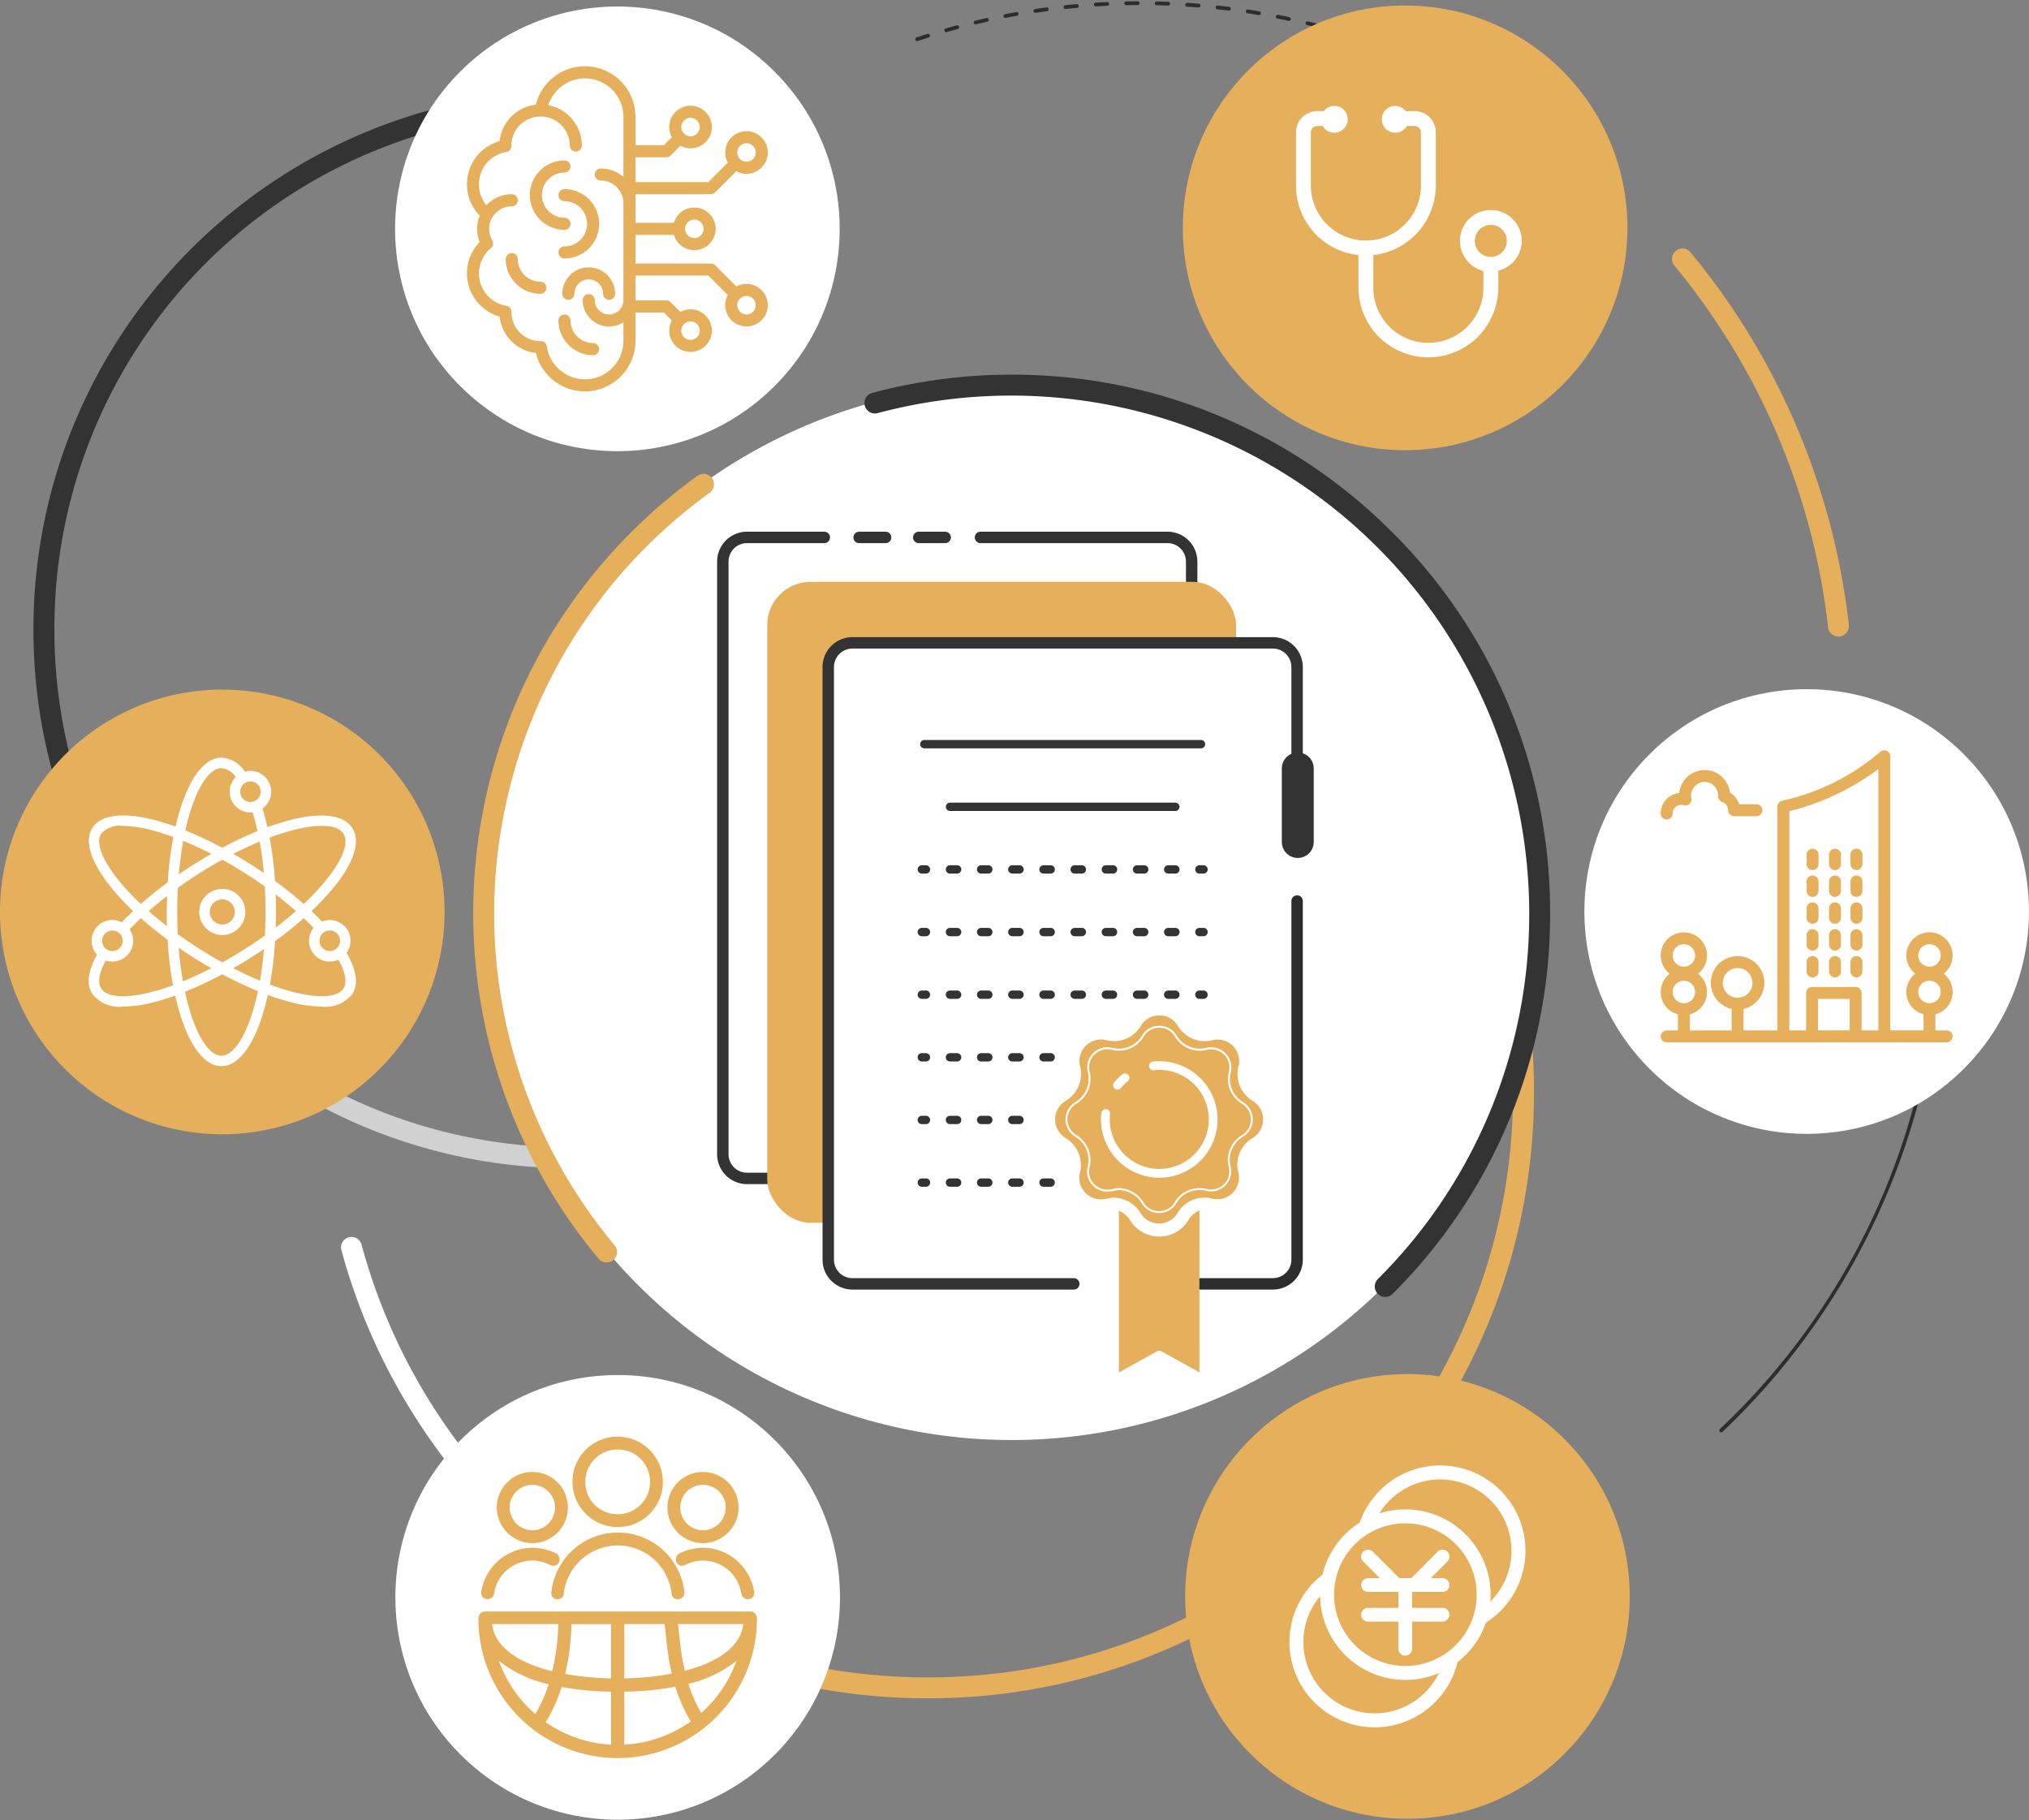 <?xml version="1.0" encoding="utf-8"?>
<svg xmlns="http://www.w3.org/2000/svg" xmlns:xlink="http://www.w3.org/1999/xlink" width="187.31" height="168" viewBox="0 0 187.31 168"><rect x="0" y="0" width="187.31" height="168" fill="#808080" stroke="none"/><defs><clipPath id="sid1"><rect data-name="長方形 2447" width="187.31" height="168" transform="translate(43 4639)" fill="#d46b6b"/></clipPath></defs><g data-name="マスクグループ 58" transform="translate(-43 -4639)" sid1="url(#sid1)"><g data-name="グループ 7987" transform="translate(43 4631.101)"><g data-name="グループ 7862" transform="translate(31.482 122.062)"><path data-name="パス 37975" d="M-1235.562,1089.573a.971.971,0,0,1-.316-.053,56.257,56.257,0,0,1-22.573-14.689,56.133,56.133,0,0,1-13.16-23.6.966.966,0,0,1,.68-1.184.966.966,0,0,1,1.184.68,54.019,54.019,0,0,0,34.5,36.971.966.966,0,0,1,.6,1.229A.966.966,0,0,1-1235.562,1089.573Z" transform="translate(1271.645 -1050.01)" fill="#fff"/></g><g data-name="グループ 7863" transform="translate(62.745 52.614)"><path data-name="パス 37976" d="M-1070.707,766.434a56.358,56.358,0,0,1-12.1-1.311.965.965,0,0,1-.735-1.151.965.965,0,0,1,1.151-.735,54.429,54.429,0,0,0,11.686,1.265,53.707,53.707,0,0,0,43.1-21.413,53.6,53.6,0,0,0,10.98-32.672,54.462,54.462,0,0,0-1.151-11.153,54.292,54.292,0,0,0-52.934-42.932,53.715,53.715,0,0,0-21.5,4.442.966.966,0,0,1-1.27-.5.966.966,0,0,1,.5-1.27,55.638,55.638,0,0,1,22.27-4.6,55.841,55.841,0,0,1,19.2,3.377,55.8,55.8,0,0,1,16.334,9.333,56.182,56.182,0,0,1,19.291,31.757,56.4,56.4,0,0,1,1.192,11.549,55.517,55.517,0,0,1-11.373,33.84,56.538,56.538,0,0,1-19.323,16.14A55.425,55.425,0,0,1-1070.707,766.434Z" transform="translate(1093.558 -654.402)" fill="#e5af5c"/></g><g data-name="グループ 7864" transform="translate(158.72 92.704)"><path data-name="パス 37977" d="M-546.666,930.166a.175.175,0,0,1-.127-.055.175.175,0,0,1,.006-.248,64.142,64.142,0,0,0,20.14-46.916.176.176,0,0,1,.176-.176.176.176,0,0,1,.176.176,64.609,64.609,0,0,1-5.447,26.1,64.851,64.851,0,0,1-14.8,21.068A.175.175,0,0,1-546.666,930.166Z" transform="translate(546.842 -882.772)" fill="#2d2d2d"/></g><g data-name="グループ 7865" transform="translate(154.353 30.836)"><path data-name="パス 37978" d="M-556.355,566.161a.965.965,0,0,1-.958-.857A63.583,63.583,0,0,0-571.5,531.926a.965.965,0,0,1,.13-1.359.966.966,0,0,1,1.359.13,65.508,65.508,0,0,1,14.616,34.389.965.965,0,0,1-.851,1.068A.929.929,0,0,1-556.355,566.161Z" transform="translate(571.721 -530.346)" fill="#e5af5c"/></g><g data-name="グループ 7866" transform="translate(84.494 8.011)"><path data-name="パス 37979" d="M-907.624,415.509a.175.175,0,0,1-.112-.04q-.4-.334-.815-.662a.176.176,0,0,1-.028-.247.176.176,0,0,1,.247-.028q.413.33.82.666a.176.176,0,0,1,.023.247A.175.175,0,0,1-907.624,415.509Zm-2.2-1.741a.176.176,0,0,1-.106-.035q-.419-.317-.843-.627a.175.175,0,0,1-.038-.245.176.176,0,0,1,.245-.038q.427.312.848.63a.175.175,0,0,1,.034.246A.175.175,0,0,1-909.828,413.768Zm-2.277-1.645a.176.176,0,0,1-.1-.031q-.432-.3-.87-.59a.176.176,0,0,1-.049-.243.175.175,0,0,1,.243-.049q.44.293.875.593a.176.176,0,0,1,.045.244A.176.176,0,0,1-912.105,412.123Zm-2.346-1.545a.176.176,0,0,1-.093-.027q-.445-.279-.895-.552a.176.176,0,0,1-.059-.241.176.176,0,0,1,.241-.059q.452.274.9.555a.176.176,0,0,1,.055.242A.176.176,0,0,1-914.451,410.578Zm-2.411-1.443a.175.175,0,0,1-.087-.023q-.457-.26-.918-.513a.175.175,0,0,1-.07-.238.175.175,0,0,1,.238-.07q.463.254.923.515a.176.176,0,0,1,.066.239A.176.176,0,0,1-916.863,409.135Zm-2.472-1.337a.174.174,0,0,1-.08-.019q-.467-.24-.939-.472a.175.175,0,0,1-.08-.235.176.176,0,0,1,.235-.08q.475.234.944.475a.176.176,0,0,1,.076.236A.175.175,0,0,1-919.335,407.8Zm-2.528-1.228a.178.178,0,0,1-.073-.016q-.477-.219-.959-.431a.176.176,0,0,1-.09-.231.175.175,0,0,1,.232-.09q.484.213.964.433a.176.176,0,0,1,.086.233A.176.176,0,0,1-921.862,406.57Zm-2.579-1.117a.172.172,0,0,1-.066-.013q-.487-.2-.977-.389a.175.175,0,0,1-.1-.227.176.176,0,0,1,.227-.1q.493.192.982.391a.175.175,0,0,1,.1.229A.175.175,0,0,1-924.441,405.453Zm-2.626-1a.174.174,0,0,1-.059-.01q-.495-.177-.993-.346a.176.176,0,0,1-.11-.223.176.176,0,0,1,.223-.11q.5.17,1,.348a.176.176,0,0,1,.106.225A.176.176,0,0,1-927.067,404.449Zm-42.424-.44a.176.176,0,0,1-.167-.12.175.175,0,0,1,.111-.222q.5-.167,1-.327a.175.175,0,0,1,.22.114.176.176,0,0,1-.115.22q-.5.158-1,.325A.175.175,0,0,1-969.491,404.009Zm39.757-.448a.176.176,0,0,1-.052-.008q-.5-.155-1.008-.3a.176.176,0,0,1-.119-.218.175.175,0,0,1,.218-.119q.508.148,1.013.3a.176.176,0,0,1,.116.22A.176.176,0,0,1-929.734,403.561Zm-37.075-.383a.176.176,0,0,1-.169-.127.176.176,0,0,1,.12-.217q.507-.145,1.017-.282a.176.176,0,0,1,.215.124.176.176,0,0,1-.124.215q-.508.136-1.012.281A.17.17,0,0,1-966.809,403.178Zm34.371-.388a.179.179,0,0,1-.045-.006q-.508-.133-1.02-.258a.176.176,0,0,1-.129-.212.176.176,0,0,1,.212-.129q.515.126,1.026.259a.176.176,0,0,1,.125.214A.176.176,0,0,1-932.438,402.79Zm-31.656-.326a.175.175,0,0,1-.171-.135.176.176,0,0,1,.13-.212q.513-.123,1.029-.238a.176.176,0,0,1,.209.133.175.175,0,0,1-.133.209q-.513.114-1.023.236A.184.184,0,0,1-964.094,402.464Zm28.92-.327a.169.169,0,0,1-.037,0q-.514-.111-1.031-.213a.176.176,0,0,1-.138-.206.174.174,0,0,1,.206-.138q.52.1,1.036.214A.176.176,0,0,1-935,402,.175.175,0,0,1-935.173,402.137Zm-26.176-.268a.176.176,0,0,1-.172-.142.175.175,0,0,1,.139-.206q.518-.1,1.038-.193a.175.175,0,0,1,.2.142.175.175,0,0,1-.142.2q-.518.092-1.032.192A.171.171,0,0,1-961.35,401.869Zm23.414-.265-.03,0q-.518-.088-1.039-.168a.175.175,0,0,1-.147-.2.175.175,0,0,1,.2-.147q.524.081,1.045.169a.176.176,0,0,1,.144.2A.176.176,0,0,1-937.935,401.6Zm-20.647-.21a.176.176,0,0,1-.173-.15.176.176,0,0,1,.148-.2q.521-.078,1.045-.147a.175.175,0,0,1,.2.151.176.176,0,0,1-.151.2q-.521.069-1.04.147Zm17.864-.2h-.022q-.522-.066-1.046-.123a.176.176,0,0,1-.155-.194.176.176,0,0,1,.194-.155q.527.058,1.052.124a.175.175,0,0,1,.152.2A.176.176,0,0,1-940.718,401.192Zm-15.079-.152a.176.176,0,0,1-.174-.157.175.175,0,0,1,.156-.193q.524-.055,1.051-.1a.175.175,0,0,1,.19.159.176.176,0,0,1-.159.19q-.524.047-1.045.1Zm12.28-.139h-.015q-.524-.043-1.05-.078a.176.176,0,0,1-.164-.187.178.178,0,0,1,.187-.163q.529.035,1.056.078a.176.176,0,0,1,.161.189A.176.176,0,0,1-943.517,400.9Zm-9.482-.095a.176.176,0,0,1-.175-.165.176.176,0,0,1,.164-.186q.526-.033,1.054-.057a.174.174,0,0,1,.183.167.176.176,0,0,1-.167.183q-.525.024-1.048.057Zm6.673-.076h-.007q-.526-.021-1.053-.033a.176.176,0,0,1-.172-.18.177.177,0,0,1,.18-.171q.53.012,1.059.033a.176.176,0,0,1,.169.182A.176.176,0,0,1-946.327,400.73Zm-3.868-.038a.176.176,0,0,1-.176-.172.176.176,0,0,1,.172-.179q.527-.01,1.056-.012a.17.17,0,0,1,.176.175.176.176,0,0,1-.175.176q-.526,0-1.05.012Z" transform="translate(969.667 -400.328)" fill="#2d2d2d"/></g><g data-name="グループ 7867" transform="translate(6.378 47.94)"><path data-name="パス 37980" d="M-1368.232,695.56a49.41,49.41,0,0,1-28.387-8.9,49.635,49.635,0,0,1-17.964-22.814.966.966,0,0,1,.55-1.25.966.966,0,0,1,1.25.55,47.493,47.493,0,0,0,44.55,30.48,47.831,47.831,0,0,0,47.777-47.778,47.607,47.607,0,0,0-3.025-16.769.965.965,0,0,1,.565-1.243.965.965,0,0,1,1.243.565,49.522,49.522,0,0,1,3.148,17.447A49.383,49.383,0,0,1-1333.083,681,49.383,49.383,0,0,1-1368.232,695.56Z" transform="translate(1414.648 -627.777)" fill="#d1d1d1"/></g><g data-name="グループ 7868" transform="translate(52.619 17.095)"><path data-name="パス 37981" d="M-1134.075,455.468a.172.172,0,0,1-.061-.011q-.233-.087-.467-.171a.175.175,0,0,1-.106-.225.175.175,0,0,1,.225-.106q.236.085.47.172a.176.176,0,0,1,.1.226A.176.176,0,0,1-1134.075,455.468Zm-2.131-.737a.173.173,0,0,1-.054-.008q-.5-.159-1-.309a.176.176,0,0,1-.119-.218.176.176,0,0,1,.218-.118q.508.15,1.01.311a.175.175,0,0,1,.114.221A.175.175,0,0,1-1136.206,454.731Zm-2.7-.778a.177.177,0,0,1-.044-.005q-.508-.13-1.019-.25a.175.175,0,0,1-.131-.211.176.176,0,0,1,.211-.131q.516.121,1.027.252a.176.176,0,0,1,.126.214A.175.175,0,0,1-1138.905,453.954Zm-2.739-.619a.175.175,0,0,1-.034,0q-.514-.1-1.032-.191a.176.176,0,0,1-.143-.2.176.176,0,0,1,.2-.143q.522.09,1.04.192a.176.176,0,0,1,.138.206A.176.176,0,0,1-1141.644,453.334Zm-2.771-.46-.024,0q-.519-.071-1.042-.131a.176.176,0,0,1-.155-.194.174.174,0,0,1,.195-.154q.526.06,1.049.131a.176.176,0,0,1,.15.2A.176.176,0,0,1-1144.415,452.874Zm-2.793-.3h-.014q-.522-.041-1.047-.071a.176.176,0,0,1-.165-.185.175.175,0,0,1,.185-.165q.529.03,1.055.071a.176.176,0,0,1,.161.189A.176.176,0,0,1-1147.208,452.575Zm-2.806-.139h0q-.523-.011-1.05-.011a.175.175,0,0,1-.176-.176.176.176,0,0,1,.176-.176q.53,0,1.057.011a.176.176,0,0,1,.172.179A.175.175,0,0,1-1150.014,452.435Z" transform="translate(1151.243 -452.073)" fill="#a7f"/></g><g data-name="グループ 7869" transform="translate(3.086 17.713)"><path data-name="パス 37982" d="M-1430.4,518.854a.966.966,0,0,1-.924-.689,49.749,49.749,0,0,1-2.079-14.272,49.585,49.585,0,0,1,2.854-16.642A49.518,49.518,0,0,1-1422.642,473,49.954,49.954,0,0,1-1395.6,455.62a.965.965,0,0,1,1.168.707.966.966,0,0,1-.707,1.168,47.658,47.658,0,0,0-36.33,46.4,47.824,47.824,0,0,0,2,13.718.966.966,0,0,1-.648,1.2A.967.967,0,0,1-1430.4,518.854Z" transform="translate(1433.404 -455.592)" fill="#333"/></g><g data-name="グループ 7870" transform="translate(0 71.546)"><path data-name="パス 37983" d="M-1409.939,782.77a20.521,20.521,0,0,1-20.521,20.521,20.521,20.521,0,0,1-20.521-20.521,20.436,20.436,0,0,1,4.6-12.947,20.482,20.482,0,0,1,15.922-7.574A20.521,20.521,0,0,1-1409.939,782.77Z" transform="translate(1450.981 -762.249)" fill="#e5af5c"/></g><g data-name="グループ 7873" transform="translate(8.187 77.829)"><g data-name="グループ 7871"><path data-name="パス 37984" d="M-1380.539,816.052a1.887,1.887,0,0,0,.365-1.111,1.92,1.92,0,0,0-1.918-1.918,1.887,1.887,0,0,0-.71.141c-.3-.313-.626-.638-.975-.967a23.285,23.285,0,0,0,2.075-2.209c1.869-2.3,2.47-4.235,1.694-5.451s-2.786-1.486-5.658-.76a22.14,22.14,0,0,0-2.179.685c-.136-.6-.29-1.183-.459-1.726a1.911,1.911,0,0,0,.808-1.559,1.92,1.92,0,0,0-1.918-1.918,1.8,1.8,0,0,0-.5.076,2.806,2.806,0,0,0-2.177-1.3c-1.74,0-3.319,2.377-4.234,6.366-.708-.255-1.39-.466-2.028-.628-2.871-.727-4.881-.457-5.657.76-1.007,1.577.436,4.508,3.766,7.659-.354.335-.7.686-1.043,1.044a1.868,1.868,0,0,0-.869-.217,1.92,1.92,0,0,0-1.918,1.918,1.905,1.905,0,0,0,.5,1.287c-.841,1.5-.991,2.753-.434,3.627a3.181,3.181,0,0,0,2.851,1.162,11.668,11.668,0,0,0,2.807-.4c.63-.159,1.3-.366,1.994-.615.91,4.082,2.5,6.515,4.268,6.515s3.373-2.455,4.281-6.573a22.032,22.032,0,0,0,2.148.673,11.661,11.661,0,0,0,2.807.4,3.181,3.181,0,0,0,2.851-1.162C-1379.427,818.943-1379.611,817.629-1380.539,816.052Zm-7.621-.358c-.086,1.022-.211,2.005-.373,2.928-.79-.327-1.619-.714-2.466-1.15.619-.354,1.176-.69,1.7-1.024C-1388.924,816.209-1388.542,815.956-1388.16,815.694Zm-6.565.754h0c.525.335,1.083.671,1.7,1.024-.893.459-1.774.867-2.623,1.212-.173-.978-.306-2.024-.393-3.112C-1395.6,815.878-1395.158,816.172-1394.725,816.448Zm-1.3-7.637c.093-1.085.229-2.124.406-3.094.838.342,1.71.746,2.6,1.2-.619.354-1.176.69-1.7,1.024C-1395.136,808.205-1395.563,808.49-1396.026,808.811Zm3.931,16.735c-1.275,0-2.592-2.311-3.363-5.9a34.205,34.205,0,0,0,3.447-1.616,34.467,34.467,0,0,0,3.293,1.555C-1389.489,823.211-1390.811,825.546-1392.1,825.546Zm.083-8.61c-.739-.409-1.477-.848-2.193-1.305-.651-.415-1.3-.852-1.917-1.3-.033-.678-.05-1.369-.05-2.056,0-.741.02-1.487.058-2.219.627-.453,1.269-.889,1.909-1.3.719-.458,1.456-.9,2.193-1.305.737.408,1.474.847,2.192,1.305.58.37,1.163.763,1.732,1.169.045.784.068,1.574.068,2.348,0,.728-.019,1.46-.056,2.178-.574.409-1.161.805-1.744,1.177C-1390.537,816.09-1391.275,816.529-1392.012,816.937Zm-.083-17.93a1.828,1.828,0,0,1,1.33.82,1.916,1.916,0,0,0-.567,1.35,1.92,1.92,0,0,0,1.918,1.918,1.562,1.562,0,0,0,.2-.014c.166.542.319,1.125.453,1.736a34.594,34.594,0,0,0-3.253,1.54,34.227,34.227,0,0,0-3.413-1.6C-1394.651,801.26-1393.347,799.007-1392.1,799.007Zm2.8,8.936c-.524-.334-1.082-.67-1.7-1.024.839-.432,1.656-.814,2.433-1.137.168.924.3,1.9.389,2.905C-1388.584,808.408-1388.944,808.169-1389.3,807.943Zm.287-5.909a.172.172,0,0,0-.031.007.192.192,0,0,0-.048.025.937.937,0,0,1-.324.061.95.95,0,0,1-.949-.949.95.95,0,0,1,.949-.949.95.95,0,0,1,.949.949A.945.945,0,0,1-1389.011,802.034Zm-13.757,14.724a1.892,1.892,0,0,0,.607.1,1.92,1.92,0,0,0,1.918-1.918,1.889,1.889,0,0,0-.325-1.056c.344-.363.684-.7,1.037-1.033.758.672,1.588,1.342,2.47,1.993a34.832,34.832,0,0,0,.5,4.2,21.037,21.037,0,0,1-2.035.637c-2.4.607-4.077.482-4.6-.342C-1403.541,818.8-1403.388,817.884-1402.768,816.758Zm5.649-3.167c-.594-.457-1.162-.923-1.692-1.388.543-.477,1.113-.947,1.7-1.4-.018.5-.027,1-.027,1.472C-1397.14,812.7-1397.133,813.144-1397.119,813.591Zm-2.416-2.044c-2.922-2.743-4.393-5.346-3.663-6.49a2.268,2.268,0,0,1,2-.722,10.912,10.912,0,0,1,2.6.38,21.066,21.066,0,0,1,2.065.648,34.423,34.423,0,0,0-.52,4.179C-1397.935,810.195-1398.77,810.869-1399.535,811.548Zm-2.625,4.343a.95.95,0,0,1-.949-.949.95.95,0,0,1,.949-.949.95.95,0,0,1,.949.949A.95.95,0,0,1-1402.161,815.89Zm15.078-5.22c.651.5,1.278,1.009,1.866,1.528-.578.508-1.2,1.018-1.861,1.52.017-.495.025-.968.025-1.441C-1387.051,811.753-1387.062,811.214-1387.082,810.671Zm-.066-1.258a34.6,34.6,0,0,0-.5-3.991,21.446,21.446,0,0,1,2.219-.707c2.4-.607,4.076-.483,4.6.342s-.068,2.4-1.629,4.319a22.415,22.415,0,0,1-2.04,2.166C-1385.314,810.817-1386.206,810.1-1387.148,809.413Zm.01,5.559c.944-.69,1.833-1.4,2.644-2.12.315.3.62.6.908.9a1.907,1.907,0,0,0-.424,1.192,1.92,1.92,0,0,0,1.918,1.918,1.866,1.866,0,0,0,.793-.18c.657,1.162.825,2.1.474,2.655-.526.824-2.2.949-4.6.342a21.315,21.315,0,0,1-2.191-.7A34.877,34.877,0,0,0-1387.138,814.972Zm5.045.918a.95.95,0,0,1-.949-.949.95.95,0,0,1,.949-.949.951.951,0,0,1,.95.949A.95.95,0,0,1-1382.093,815.89Z" transform="translate(1404.345 -798.038)" fill="#fff"/></g><g data-name="グループ 7872" transform="translate(10.206 12.111)"><path data-name="パス 37985" d="M-1344.082,867.025a2.13,2.13,0,0,0-2.128,2.128,2.13,2.13,0,0,0,2.128,2.128,2.13,2.13,0,0,0,2.128-2.128A2.13,2.13,0,0,0-1344.082,867.025Zm0,3.287a1.16,1.16,0,0,1-1.159-1.159,1.16,1.16,0,0,1,1.159-1.159,1.16,1.16,0,0,1,1.159,1.159A1.16,1.16,0,0,1-1344.082,870.312Z" transform="translate(1346.21 -867.025)" fill="#fff"/></g></g><g data-name="グループ 7877" transform="translate(109.409 134.723)"><circle data-name="楕円形 149" cx="20.521" cy="20.521" r="20.521" fill="#e5af5c"/><g data-name="グループ 7876" transform="translate(9.627 8.437)"><g data-name="グループ 7874"><path data-name="パス 37986" d="M-753.417,1172.5a7.866,7.866,0,0,0-10.214-.784,7.891,7.891,0,0,0-2.782,3.753,7.928,7.928,0,0,0-1.35,1.082,7.861,7.861,0,0,0-2.088,3.721,7.9,7.9,0,0,0-2.193,2.65,7.869,7.869,0,0,0,1.451,9.133,7.864,7.864,0,0,0,10.525.543,7.87,7.87,0,0,0,2.689-4.259,8,8,0,0,0,.746-.657,7.873,7.873,0,0,0,1.868-2.974,7.909,7.909,0,0,0,2.623-2.753A7.866,7.866,0,0,0-753.417,1172.5Zm-16.266,18.646a6.583,6.583,0,0,1-.384-8.894,7.87,7.87,0,0,0,7.869,7.735,7.842,7.842,0,0,0,3.1-.636A6.591,6.591,0,0,1-769.684,1191.15Zm7.485-2.445a6.584,6.584,0,0,1-6.584-6.584,6.584,6.584,0,0,1,6.584-6.584,6.584,6.584,0,0,1,6.584,6.584A6.584,6.584,0,0,1-762.2,1188.7Zm7.845-5.952a7.871,7.871,0,0,0-7.845-8.5,7.866,7.866,0,0,0-2.4.372,6.588,6.588,0,0,1,10.268-1.209A6.585,6.585,0,0,1-754.353,1182.752Z" transform="translate(772.9 -1170.198)" fill="#fff"/></g><g data-name="グループ 7875" transform="translate(6.631 7.78)"><path data-name="パス 37987" d="M-727.622,1218.4a.633.633,0,0,0,.633-.633.633.633,0,0,0-.633-.633h-1.095l1.542-1.542a.633.633,0,0,0,0-.9.633.633,0,0,0-.9,0l-2.438,2.438h-1.1l-2.438-2.438a.633.633,0,0,0-.9,0,.633.633,0,0,0,0,.9l1.542,1.542H-734.5a.633.633,0,0,0-.633.633.633.633,0,0,0,.633.633h2.8v1.472h-2.8a.633.633,0,0,0-.633.633.633.633,0,0,0,.633.633h2.8v2.508a.633.633,0,0,0,.633.633.633.633,0,0,0,.633-.633v-2.508h2.8a.633.633,0,0,0,.633-.633.633.633,0,0,0-.633-.633h-2.8V1218.4Z" transform="translate(735.129 -1214.513)" fill="#fff"/></g></g></g><g data-name="グループ 7879" transform="translate(109.196 8.409)"><circle data-name="楕円形 150" cx="20.521" cy="20.521" r="20.521" fill="#e5af5c"/><g data-name="グループ 7878" transform="translate(10.448 9.264)"><path data-name="パス 37988" d="M-748.6,467.822a2.842,2.842,0,0,0-2.849-2.849,2.842,2.842,0,0,0-2.849,2.849,2.874,2.874,0,0,0,2.162,2.78v1.545a5.068,5.068,0,0,1-5.08,5.08,5.068,5.068,0,0,1-5.08-5.08v-3.021a6.47,6.47,0,0,0,5.766-6.419V457.8a1.955,1.955,0,0,0-1.956-1.956h-.824a1.311,1.311,0,0,0-.961-.481,1.231,1.231,0,0,0-1.236,1.236,1.231,1.231,0,0,0,1.236,1.236,1.212,1.212,0,0,0,1.064-.618h.721a.578.578,0,0,1,.583.583v4.908a5.068,5.068,0,0,1-5.08,5.08,5.069,5.069,0,0,1-5.08-5.08V457.8a.578.578,0,0,1,.583-.583h.515a1.212,1.212,0,0,0,1.064.618,1.23,1.23,0,0,0,1.236-1.236,1.231,1.231,0,0,0-1.236-1.236,1.2,1.2,0,0,0-.961.481h-.618a1.955,1.955,0,0,0-1.956,1.956v4.908a6.442,6.442,0,0,0,5.766,6.419v2.986a6.445,6.445,0,0,0,6.453,6.453,6.445,6.445,0,0,0,6.453-6.453v-1.545A2.834,2.834,0,0,0-748.6,467.822Zm-2.849,1.476a1.465,1.465,0,0,1-1.476-1.476,1.465,1.465,0,0,1,1.476-1.476,1.465,1.465,0,0,1,1.476,1.476A1.465,1.465,0,0,1-751.448,469.3Z" transform="translate(769.434 -455.362)" fill="#fff"/></g></g><g data-name="グループ 7880" transform="translate(44.651 43.324)"><circle data-name="楕円形 151" cx="48.743" cy="48.743" r="48.743" fill="#fff"/></g><g data-name="グループ 7881" transform="translate(43.685 51.637)"><path data-name="パス 37989" d="M-1189.819,721.618a.963.963,0,0,1-.741-.346,49.758,49.758,0,0,1-11.572-31.885,49.828,49.828,0,0,1,5.648-23.036,50.143,50.143,0,0,1,15.049-17.333.966.966,0,0,1,1.348.22.966.966,0,0,1-.219,1.348,47.935,47.935,0,0,0-19.894,38.8,47.824,47.824,0,0,0,11.121,30.646.965.965,0,0,1-.121,1.36A.961.961,0,0,1-1189.819,721.618Z" transform="translate(1202.132 -648.836)" fill="#e5af5c"/></g><g data-name="グループ 7882" transform="translate(79.803 42.479)"><path data-name="パス 37990" d="M-948.317,681.793a.962.962,0,0,1-.682-.282.966.966,0,0,1,0-1.365,47.467,47.467,0,0,0,13.977-33.768A47.832,47.832,0,0,0-982.8,598.6a47.926,47.926,0,0,0-12.376,1.618.965.965,0,0,1-1.182-.683.966.966,0,0,1,.683-1.182,49.854,49.854,0,0,1,12.875-1.684,49.383,49.383,0,0,1,35.149,14.559,49.384,49.384,0,0,1,14.559,35.149,49.385,49.385,0,0,1-14.542,35.133A.963.963,0,0,1-948.317,681.793Z" transform="translate(996.391 -596.669)" fill="#333"/></g><g data-name="グループ 7948" transform="translate(66.203 56.977)"><g data-name="グループ 7886"><g data-name="グループ 7883"><path data-name="パス 37991" d="M-1032.282,739.469H-1071.1a2.762,2.762,0,0,1-2.759-2.759v-54.7a2.762,2.762,0,0,1,2.759-2.759h7.135a.527.527,0,0,1,.527.527.527.527,0,0,1-.527.527h-7.135a1.707,1.707,0,0,0-1.705,1.705v54.7a1.707,1.707,0,0,0,1.705,1.705h38.817a1.707,1.707,0,0,0,1.705-1.705v-54.7a1.707,1.707,0,0,0-1.705-1.705h-17.262a.527.527,0,0,1-.527-.527.527.527,0,0,1,.527-.527h17.262a2.762,2.762,0,0,1,2.759,2.759v54.7A2.762,2.762,0,0,1-1032.282,739.469Z" transform="translate(1073.858 -679.256)" fill="#333"/></g><g data-name="グループ 7884" transform="translate(12.581)"><path data-name="パス 37992" d="M-999.223,680.309h-2.441a.527.527,0,0,1-.527-.527.527.527,0,0,1,.527-.527h2.441a.527.527,0,0,1,.527.527A.527.527,0,0,1-999.223,680.309Z" transform="translate(1002.191 -679.256)" fill="#333"/></g><g data-name="グループ 7885" transform="translate(18.087)"><path data-name="パス 37993" d="M-967.857,680.309H-970.3a.527.527,0,0,1-.527-.527.527.527,0,0,1,.527-.527h2.441a.527.527,0,0,1,.527.527A.527.527,0,0,1-967.857,680.309Z" transform="translate(970.825 -679.256)" fill="#333"/></g></g><g data-name="グループ 7887" transform="translate(4.624 4.624)"><rect data-name="長方形 2444" width="43.281" height="59.159" rx="4" fill="#e5af5c"/></g><g data-name="グループ 7888" transform="translate(10.258 10.259)"><rect data-name="長方形 2445" width="43.281" height="59.159" rx="2" fill="#fff"/></g><g data-name="グループ 7889" transform="translate(9.732 9.732)"><path data-name="パス 37994" d="M-995.229,794.906h-20.433a2.761,2.761,0,0,1-2.759-2.758v-54.7a2.762,2.762,0,0,1,2.759-2.759h38.817a2.762,2.762,0,0,1,2.759,2.759v12.08a.527.527,0,0,1-.527.527.527.527,0,0,1-.527-.527v-12.08a1.707,1.707,0,0,0-1.705-1.705h-38.817a1.707,1.707,0,0,0-1.705,1.705v54.7a1.707,1.707,0,0,0,1.705,1.705h20.433a.527.527,0,0,1,.527.527A.526.526,0,0,1-995.229,794.906Z" transform="translate(1018.421 -734.693)" fill="#333"/></g><g data-name="グループ 7890" transform="translate(40.464 33.559)"><path data-name="パス 37995" d="M-832.514,906.81h-10.317a.527.527,0,0,1-.527-.527.527.527,0,0,1,.527-.527h10.317a1.707,1.707,0,0,0,1.705-1.705v-33.1a.527.527,0,0,1,.527-.527.527.527,0,0,1,.527.527v33.1A2.762,2.762,0,0,1-832.514,906.81Z" transform="translate(843.358 -870.425)" fill="#2d2d2d"/></g><g data-name="グループ 7891" transform="translate(52.131 20.375)"><path data-name="長方形 2446" d="M1.473,0h0A1.473,1.473,0,0,1,2.945,1.473V8.259A1.473,1.473,0,0,1,1.473,9.732h0A1.473,1.473,0,0,1,0,8.259V1.473A1.473,1.473,0,0,1,1.473,0Z" fill="#333"/></g><g data-name="グループ 7899" transform="translate(31.204 44.637)"><g data-name="グループ 7892" transform="translate(5.886 17.996)"><path data-name="パス 37996" d="M-855.147,1050.992l-3.472-1.927a.5.5,0,0,0-.475,0l-3.485,1.94v-14.941l.079.04a2.629,2.629,0,0,1,.409.251c.04.04.093.066.132.105a2.226,2.226,0,0,1,.4.462,3.123,3.123,0,0,0,2.706,1.531,3.108,3.108,0,0,0,2.706-1.545,2.16,2.16,0,0,1,.383-.462,1.406,1.406,0,0,1,.145-.119,2.2,2.2,0,0,1,.37-.238c.04-.013.066-.04.106-.053Z" transform="translate(862.579 -1036.038)" fill="#e5af5c"/></g><g data-name="グループ 7893"><path data-name="パス 37997" d="M-891.4,950.459a1.815,1.815,0,0,1-.486.048,1.983,1.983,0,0,1-1.578-.777,1.956,1.956,0,0,1-.352-1.687,2.439,2.439,0,0,0,.085-.7,2.915,2.915,0,0,0-1.408-2.5,2,2,0,0,1-.971-1.711,2,2,0,0,1,.971-1.712,2.9,2.9,0,0,0,1.42-2.5,2.3,2.3,0,0,0-.085-.692,2.23,2.23,0,0,1-.061-.5,1.955,1.955,0,0,1,.765-1.542,1.98,1.98,0,0,1,1.712-.376,2.881,2.881,0,0,0,3.193-1.311,1.946,1.946,0,0,1,1.712-.971,1.96,1.96,0,0,1,1.711.971,2.884,2.884,0,0,0,3.193,1.311,1.808,1.808,0,0,1,.486-.049,1.961,1.961,0,0,1,1.554.765,1.988,1.988,0,0,1,.364,1.7,2.993,2.993,0,0,0-.1.716,2.89,2.89,0,0,0,1.408,2.476,1.974,1.974,0,0,1,.959,1.712,1.974,1.974,0,0,1-.959,1.711,2.89,2.89,0,0,0-1.42,2.477,2.835,2.835,0,0,0,.1.716,1.81,1.81,0,0,1,.049.486,1.96,1.96,0,0,1-.765,1.554,1.989,1.989,0,0,1-1.7.364,2.524,2.524,0,0,0-1.1-.061,2.824,2.824,0,0,0-2.1,1.384,1.96,1.96,0,0,1-1.712.971,1.961,1.961,0,0,1-1.712-.971,2.982,2.982,0,0,0-1.481-1.226,2.823,2.823,0,0,0-.631-.158h0a3.088,3.088,0,0,0-.364-.036A5.577,5.577,0,0,0-891.4,950.459Z" transform="translate(896.106 -933.525)" fill="#e5af5c"/></g><g data-name="グループ 7898" transform="translate(0.963 0.963)"><g data-name="グループ 7894"><path data-name="パス 37998" d="M-881.992,956.289a1.838,1.838,0,0,1-1.6-.907,2.551,2.551,0,0,0-1.275-1.055,2.43,2.43,0,0,0-.541-.135l-.089-.011a1.61,1.61,0,0,0-.226-.02,4.848,4.848,0,0,0-.594.105,1.68,1.68,0,0,1-.455.046,1.862,1.862,0,0,1-1.475-.726,1.819,1.819,0,0,1-.33-1.578,2.089,2.089,0,0,0,.073-.606,2.5,2.5,0,0,0-1.211-2.151,1.879,1.879,0,0,1-.908-1.6,1.878,1.878,0,0,1,.906-1.6,2.493,2.493,0,0,0,1.223-2.152,1.948,1.948,0,0,0-.072-.59,2.077,2.077,0,0,1-.058-.47,1.841,1.841,0,0,1,.715-1.442,1.839,1.839,0,0,1,1.6-.351,2.479,2.479,0,0,0,2.747-1.127,1.812,1.812,0,0,1,1.6-.908,1.838,1.838,0,0,1,1.6.907,2.485,2.485,0,0,0,2.746,1.128,1.676,1.676,0,0,1,.454-.046,1.827,1.827,0,0,1,1.453.715,1.859,1.859,0,0,1,.34,1.588,2.563,2.563,0,0,0-.084.617,2.483,2.483,0,0,0,1.211,2.13,1.85,1.85,0,0,1,.9,1.6,1.849,1.849,0,0,1-.9,1.6,2.474,2.474,0,0,0-1.223,2.131,2.426,2.426,0,0,0,.084.615,1.682,1.682,0,0,1,.046.455,1.828,1.828,0,0,1-.715,1.453,1.856,1.856,0,0,1-1.588.34,2.16,2.16,0,0,0-.951-.052,2.425,2.425,0,0,0-1.806,1.19A1.839,1.839,0,0,1-881.992,956.289Zm-3.732-2.3a1.771,1.771,0,0,1,.253.021l.084.011a2.605,2.605,0,0,1,.582.145,2.729,2.729,0,0,1,1.364,1.129,1.666,1.666,0,0,0,1.449.823,1.666,1.666,0,0,0,1.449-.823,2.6,2.6,0,0,1,1.935-1.274,2.351,2.351,0,0,1,1.018.057,1.683,1.683,0,0,0,1.436-.309,1.653,1.653,0,0,0,.647-1.314,1.532,1.532,0,0,0-.04-.41,2.6,2.6,0,0,1-.09-.661,2.649,2.649,0,0,1,1.308-2.281,1.676,1.676,0,0,0,.81-1.448,1.676,1.676,0,0,0-.813-1.45,2.659,2.659,0,0,1-1.3-2.28,2.736,2.736,0,0,1,.089-.659,1.684,1.684,0,0,0-.309-1.438,1.653,1.653,0,0,0-1.314-.647,1.534,1.534,0,0,0-.409.04,2.661,2.661,0,0,1-2.942-1.208,1.666,1.666,0,0,0-1.449-.822,1.641,1.641,0,0,0-1.448.822,2.654,2.654,0,0,1-2.941,1.208,1.665,1.665,0,0,0-1.447.319,1.665,1.665,0,0,0-.648,1.3,1.907,1.907,0,0,0,.052.424,2.1,2.1,0,0,1,.078.636,2.668,2.668,0,0,1-1.308,2.3,1.7,1.7,0,0,0-.821,1.448,1.7,1.7,0,0,0,.823,1.45,2.678,2.678,0,0,1,1.3,2.3,2.246,2.246,0,0,1-.079.652,1.646,1.646,0,0,0,.3,1.424,1.687,1.687,0,0,0,1.336.658,1.531,1.531,0,0,0,.409-.04h0a4.952,4.952,0,0,1,.627-.11Z" transform="translate(890.62 -939.011)" fill="#fff"/></g><g data-name="グループ 7897" transform="translate(3.266 3.266)"><g data-name="グループ 7895"><path data-name="パス 37999" d="M-861.249,963a5.391,5.391,0,0,0-5.384-5.383,5.284,5.284,0,0,0-.584.032.4.4,0,0,0-.357.443.4.4,0,0,0,.4.357h.043a3.734,3.734,0,0,1,.5-.032,4.581,4.581,0,0,1,4.573,4.573,4.581,4.581,0,0,1-4.573,4.573,4.581,4.581,0,0,1-4.573-4.573c0-.173.011-.335.022-.5a.4.4,0,0,0-.357-.443.417.417,0,0,0-.443.357,5.282,5.282,0,0,0-.032.584,5.391,5.391,0,0,0,5.384,5.383A5.375,5.375,0,0,0-861.249,963Z" transform="translate(872.016 -957.616)" fill="#fff"/></g><g data-name="グループ 7896" transform="translate(1.129 1.129)"><path data-name="パス 38000" d="M-865.177,965.546a.4.4,0,0,0,.313-.151,4.911,4.911,0,0,1,.627-.627.41.41,0,0,0,.054-.573.41.41,0,0,0-.573-.054,5.894,5.894,0,0,0-.735.735.409.409,0,0,0,.054.573A.373.373,0,0,0-865.177,965.546Z" transform="translate(865.583 -964.049)" fill="#fff"/></g></g></g></g><g data-name="グループ 7901" transform="translate(18.743 19.222)"><g data-name="グループ 7900"><path data-name="パス 38001" d="M-941.162,789.521h-25.544a.384.384,0,0,1-.384-.384.384.384,0,0,1,.384-.384h25.544a.384.384,0,0,1,.384.384A.384.384,0,0,1-941.162,789.521Z" transform="translate(967.09 -788.753)" fill="#333"/></g></g><g data-name="グループ 7910" transform="translate(18.511 30.783)"><g data-name="グループ 7903"><g data-name="グループ 7902"><path data-name="パス 38002" d="M-967.644,855.378h-.384a.384.384,0,0,1-.384-.384.384.384,0,0,1,.384-.384h.384a.384.384,0,0,1,.384.384A.384.384,0,0,1-967.644,855.378Z" transform="translate(968.412 -854.61)" fill="#333"/></g></g><g data-name="グループ 7905" transform="translate(2.598)"><g data-name="グループ 7904"><path data-name="パス 38003" d="M-949.685,855.378h-.664a.384.384,0,0,1-.384-.384.384.384,0,0,1,.384-.384h.664a.384.384,0,0,1,.384.384A.384.384,0,0,1-949.685,855.378Zm-2.878,0h-.664a.384.384,0,0,1-.384-.384.384.384,0,0,1,.384-.384h.664a.384.384,0,0,1,.384.384A.384.384,0,0,1-952.563,855.378Z" transform="translate(953.611 -854.61)" fill="#333"/></g></g><g data-name="グループ 7907" transform="translate(8.355)"><g data-name="グループ 7906"><path data-name="パス 38004" d="M-905.382,855.378h-.664a.384.384,0,0,1-.384-.384.384.384,0,0,1,.384-.384h.664a.384.384,0,0,1,.384.384A.384.384,0,0,1-905.382,855.378Zm-2.878,0h-.664a.384.384,0,0,1-.384-.384.384.384,0,0,1,.384-.384h.664a.384.384,0,0,1,.384.384A.384.384,0,0,1-908.26,855.378Zm-2.878,0h-.664a.384.384,0,0,1-.384-.384.384.384,0,0,1,.384-.384h.664a.384.384,0,0,1,.384.384A.384.384,0,0,1-911.138,855.378Zm-2.878,0h-.664a.384.384,0,0,1-.384-.384.384.384,0,0,1,.384-.384h.664a.384.384,0,0,1,.384.384A.384.384,0,0,1-914.016,855.378Zm-2.878,0h-.664a.384.384,0,0,1-.384-.384.384.384,0,0,1,.384-.384h.664a.384.384,0,0,1,.384.384A.384.384,0,0,1-916.894,855.378Zm-2.878,0h-.664a.384.384,0,0,1-.384-.384.384.384,0,0,1,.384-.384h.664a.384.384,0,0,1,.384.384A.384.384,0,0,1-919.773,855.378Z" transform="translate(920.821 -854.61)" fill="#333"/></g></g><g data-name="グループ 7909" transform="translate(25.624)"><g data-name="グループ 7908"><path data-name="パス 38005" d="M-821.681,855.378h-.384a.384.384,0,0,1-.384-.384.384.384,0,0,1,.384-.384h.384a.384.384,0,0,1,.384.384A.384.384,0,0,1-821.681,855.378Z" transform="translate(822.449 -854.61)" fill="#333"/></g></g></g><g data-name="グループ 7919" transform="translate(18.511 36.564)"><g data-name="グループ 7912"><g data-name="グループ 7911"><path data-name="パス 38006" d="M-967.644,888.307h-.384a.384.384,0,0,1-.384-.384.384.384,0,0,1,.384-.384h.384a.384.384,0,0,1,.384.384A.384.384,0,0,1-967.644,888.307Z" transform="translate(968.412 -887.539)" fill="#333"/></g></g><g data-name="グループ 7914" transform="translate(2.598)"><g data-name="グループ 7913"><path data-name="パス 38007" d="M-949.685,888.307h-.664a.384.384,0,0,1-.384-.384.384.384,0,0,1,.384-.384h.664a.384.384,0,0,1,.384.384A.384.384,0,0,1-949.685,888.307Zm-2.878,0h-.664a.384.384,0,0,1-.384-.384.384.384,0,0,1,.384-.384h.664a.384.384,0,0,1,.384.384A.384.384,0,0,1-952.563,888.307Z" transform="translate(953.611 -887.539)" fill="#333"/></g></g><g data-name="グループ 7916" transform="translate(8.355)"><g data-name="グループ 7915"><path data-name="パス 38008" d="M-905.382,888.307h-.664a.384.384,0,0,1-.384-.384.384.384,0,0,1,.384-.384h.664a.384.384,0,0,1,.384.384A.384.384,0,0,1-905.382,888.307Zm-2.878,0h-.664a.384.384,0,0,1-.384-.384.384.384,0,0,1,.384-.384h.664a.384.384,0,0,1,.384.384A.384.384,0,0,1-908.26,888.307Zm-2.878,0h-.664a.384.384,0,0,1-.384-.384.384.384,0,0,1,.384-.384h.664a.384.384,0,0,1,.384.384A.384.384,0,0,1-911.138,888.307Zm-2.878,0h-.664a.384.384,0,0,1-.384-.384.384.384,0,0,1,.384-.384h.664a.384.384,0,0,1,.384.384A.384.384,0,0,1-914.016,888.307Zm-2.878,0h-.664a.384.384,0,0,1-.384-.384.384.384,0,0,1,.384-.384h.664a.384.384,0,0,1,.384.384A.384.384,0,0,1-916.894,888.307Zm-2.878,0h-.664a.384.384,0,0,1-.384-.384.384.384,0,0,1,.384-.384h.664a.384.384,0,0,1,.384.384A.384.384,0,0,1-919.773,888.307Z" transform="translate(920.821 -887.539)" fill="#333"/></g></g><g data-name="グループ 7918" transform="translate(25.624)"><g data-name="グループ 7917"><path data-name="パス 38009" d="M-821.681,888.307h-.384a.384.384,0,0,1-.384-.384.384.384,0,0,1,.384-.384h.384a.384.384,0,0,1,.384.384A.384.384,0,0,1-821.681,888.307Z" transform="translate(822.449 -887.539)" fill="#333"/></g></g></g><g data-name="グループ 7928" transform="translate(18.511 42.344)"><g data-name="グループ 7921"><g data-name="グループ 7920"><path data-name="パス 38010" d="M-967.644,921.235h-.384a.384.384,0,0,1-.384-.384.384.384,0,0,1,.384-.384h.384a.384.384,0,0,1,.384.384A.384.384,0,0,1-967.644,921.235Z" transform="translate(968.412 -920.467)" fill="#333"/></g></g><g data-name="グループ 7923" transform="translate(2.598)"><g data-name="グループ 7922"><path data-name="パス 38011" d="M-949.685,921.235h-.664a.384.384,0,0,1-.384-.384.384.384,0,0,1,.384-.384h.664a.384.384,0,0,1,.384.384A.384.384,0,0,1-949.685,921.235Zm-2.878,0h-.664a.384.384,0,0,1-.384-.384.384.384,0,0,1,.384-.384h.664a.384.384,0,0,1,.384.384A.384.384,0,0,1-952.563,921.235Z" transform="translate(953.611 -920.467)" fill="#333"/></g></g><g data-name="グループ 7925" transform="translate(8.355)"><g data-name="グループ 7924"><path data-name="パス 38012" d="M-905.382,921.235h-.664a.384.384,0,0,1-.384-.384.384.384,0,0,1,.384-.384h.664a.384.384,0,0,1,.384.384A.384.384,0,0,1-905.382,921.235Zm-2.878,0h-.664a.384.384,0,0,1-.384-.384.384.384,0,0,1,.384-.384h.664a.384.384,0,0,1,.384.384A.384.384,0,0,1-908.26,921.235Zm-2.878,0h-.664a.384.384,0,0,1-.384-.384.384.384,0,0,1,.384-.384h.664a.384.384,0,0,1,.384.384A.384.384,0,0,1-911.138,921.235Zm-2.878,0h-.664a.384.384,0,0,1-.384-.384.384.384,0,0,1,.384-.384h.664a.384.384,0,0,1,.384.384A.384.384,0,0,1-914.016,921.235Zm-2.878,0h-.664a.384.384,0,0,1-.384-.384.384.384,0,0,1,.384-.384h.664a.384.384,0,0,1,.384.384A.384.384,0,0,1-916.894,921.235Zm-2.878,0h-.664a.384.384,0,0,1-.384-.384.384.384,0,0,1,.384-.384h.664a.384.384,0,0,1,.384.384A.384.384,0,0,1-919.773,921.235Z" transform="translate(920.821 -920.467)" fill="#333"/></g></g><g data-name="グループ 7927" transform="translate(25.624)"><g data-name="グループ 7926"><path data-name="パス 38013" d="M-821.681,921.235h-.384a.384.384,0,0,1-.384-.384.384.384,0,0,1,.384-.384h.384a.384.384,0,0,1,.384.384A.384.384,0,0,1-821.681,921.235Z" transform="translate(822.449 -920.467)" fill="#333"/></g></g></g><g data-name="グループ 7930" transform="translate(18.511 48.125)"><g data-name="グループ 7929"><path data-name="パス 38014" d="M-967.644,954.164h-.384a.384.384,0,0,1-.384-.384.384.384,0,0,1,.384-.384h.384a.384.384,0,0,1,.384.384A.384.384,0,0,1-967.644,954.164Z" transform="translate(968.412 -953.396)" fill="#333"/></g></g><g data-name="グループ 7932" transform="translate(21.109 48.125)"><g data-name="グループ 7931"><path data-name="パス 38015" d="M-949.685,954.164h-.664a.384.384,0,0,1-.384-.384.384.384,0,0,1,.384-.384h.664a.384.384,0,0,1,.384.384A.384.384,0,0,1-949.685,954.164Zm-2.878,0h-.664a.384.384,0,0,1-.384-.384.384.384,0,0,1,.384-.384h.664a.384.384,0,0,1,.384.384A.384.384,0,0,1-952.563,954.164Z" transform="translate(953.611 -953.396)" fill="#333"/></g></g><g data-name="グループ 7933" transform="translate(29.744 48.125)"><path data-name="パス 38016" d="M-903.378,954.164h-.664a.384.384,0,0,1-.384-.384.384.384,0,0,1,.384-.384h.664a.384.384,0,0,1,.384.384A.384.384,0,0,1-903.378,954.164Z" transform="translate(904.426 -953.396)" fill="#333"/></g><g data-name="グループ 7934" transform="translate(26.865 48.125)"><path data-name="パス 38017" d="M-919.773,954.164h-.664a.384.384,0,0,1-.384-.384.384.384,0,0,1,.384-.384h.664a.384.384,0,0,1,.384.384A.384.384,0,0,1-919.773,954.164Z" transform="translate(920.821 -953.396)" fill="#333"/></g><g data-name="グループ 7936" transform="translate(18.511 53.906)"><g data-name="グループ 7935"><path data-name="パス 38018" d="M-967.644,987.093h-.384a.384.384,0,0,1-.384-.384.384.384,0,0,1,.384-.384h.384a.384.384,0,0,1,.384.384A.384.384,0,0,1-967.644,987.093Z" transform="translate(968.412 -986.325)" fill="#333"/></g></g><g data-name="グループ 7938" transform="translate(21.109 53.906)"><g data-name="グループ 7937"><path data-name="パス 38019" d="M-949.685,987.093h-.664a.384.384,0,0,1-.384-.384.384.384,0,0,1,.384-.384h.664a.384.384,0,0,1,.384.384A.384.384,0,0,1-949.685,987.093Zm-2.878,0h-.664a.384.384,0,0,1-.384-.384.384.384,0,0,1,.384-.384h.664a.384.384,0,0,1,.384.384A.384.384,0,0,1-952.563,987.093Z" transform="translate(953.611 -986.325)" fill="#333"/></g></g><g data-name="グループ 7939" transform="translate(26.865 53.906)"><path data-name="パス 38020" d="M-919.773,987.093h-.664a.384.384,0,0,1-.384-.384.384.384,0,0,1,.384-.384h.664a.384.384,0,0,1,.384.384A.384.384,0,0,1-919.773,987.093Z" transform="translate(920.821 -986.325)" fill="#333"/></g><g data-name="グループ 7941" transform="translate(18.511 59.686)"><g data-name="グループ 7940"><path data-name="パス 38021" d="M-967.644,1020.021h-.384a.384.384,0,0,1-.384-.384.384.384,0,0,1,.384-.384h.384a.384.384,0,0,1,.384.384A.384.384,0,0,1-967.644,1020.021Z" transform="translate(968.412 -1019.253)" fill="#333"/></g></g><g data-name="グループ 7943" transform="translate(21.109 59.686)"><g data-name="グループ 7942"><path data-name="パス 38022" d="M-949.685,1020.021h-.664a.384.384,0,0,1-.384-.384.384.384,0,0,1,.384-.384h.664a.384.384,0,0,1,.384.384A.384.384,0,0,1-949.685,1020.021Zm-2.878,0h-.664a.384.384,0,0,1-.384-.384.384.384,0,0,1,.384-.384h.664a.384.384,0,0,1,.384.384A.384.384,0,0,1-952.563,1020.021Z" transform="translate(953.611 -1019.253)" fill="#333"/></g></g><g data-name="グループ 7944" transform="translate(29.744 59.686)"><path data-name="パス 38023" d="M-903.378,1020.021h-.664a.384.384,0,0,1-.384-.384.384.384,0,0,1,.384-.384h.664a.384.384,0,0,1,.384.384A.384.384,0,0,1-903.378,1020.021Z" transform="translate(904.426 -1019.253)" fill="#333"/></g><g data-name="グループ 7945" transform="translate(26.865 59.686)"><path data-name="パス 38024" d="M-919.773,1020.021h-.664a.384.384,0,0,1-.384-.384.384.384,0,0,1,.384-.384h.664a.384.384,0,0,1,.384.384A.384.384,0,0,1-919.773,1020.021Z" transform="translate(920.821 -1019.253)" fill="#333"/></g><g data-name="グループ 7947" transform="translate(21.113 25.003)"><g data-name="グループ 7946"><path data-name="パス 38025" d="M-932.4,822.449h-20.8a.384.384,0,0,1-.384-.384.384.384,0,0,1,.384-.384h20.8a.384.384,0,0,1,.384.384A.384.384,0,0,1-932.4,822.449Z" transform="translate(953.587 -821.681)" fill="#333"/></g></g></g><g data-name="グループ 7949" transform="translate(27.973 0)"><circle data-name="楕円形 152" cx="20.521" cy="20.521" r="20.521" transform="translate(0 29.021) rotate(-45)" fill="#fff"/></g><g data-name="グループ 7956" transform="translate(43.105 14.017)"><g data-name="グループ 7950" transform="translate(3.582 17.239)"><path data-name="パス 38026" d="M-1181.828,535.381a2.087,2.087,0,0,1-2.085-2.085.558.558,0,0,0-.558-.558.558.558,0,0,0-.557.558,3.2,3.2,0,0,0,3.2,3.2.558.558,0,0,0,.557-.557A.558.558,0,0,0-1181.828,535.381Z" transform="translate(1185.028 -532.738)" fill="#e5af5c"/></g><g data-name="グループ 7951" transform="translate(8.449 22.906)"><path data-name="パス 38027" d="M-1156.188,565.579a.558.558,0,0,0-.557-.558.558.558,0,0,0-.558.558,3.2,3.2,0,0,0,3.2,3.2.558.558,0,0,0,.558-.558.558.558,0,0,0-.558-.558A2.087,2.087,0,0,1-1156.188,565.579Z" transform="translate(1157.303 -565.021)" fill="#e5af5c"/></g><g data-name="グループ 7952" transform="translate(5.807 8.693)"><path data-name="パス 38028" d="M-1168.6,489.9a.558.558,0,0,0-.557-.558,2.088,2.088,0,0,1-2.085-2.085,2.088,2.088,0,0,1,2.085-2.085.558.558,0,0,0,.557-.558.558.558,0,0,0-.557-.557,3.2,3.2,0,0,0-3.2,3.2,3.2,3.2,0,0,0,3.2,3.2A.558.558,0,0,0-1168.6,489.9Z" transform="translate(1172.357 -484.059)" fill="#e5af5c"/></g><g data-name="グループ 7953" transform="translate(8.449 11.336)"><path data-name="パス 38029" d="M-1156.745,499.112a.558.558,0,0,0-.558.558.558.558,0,0,0,.558.558,2.087,2.087,0,0,1,2.085,2.085,2.087,2.087,0,0,1-2.085,2.085.558.558,0,0,0-.558.558.558.558,0,0,0,.558.558,3.2,3.2,0,0,0,3.2-3.2A3.2,3.2,0,0,0-1156.745,499.112Z" transform="translate(1157.303 -499.112)" fill="#e5af5c"/></g><g data-name="グループ 7954" transform="translate(8.809 18.56)"><path data-name="パス 38030" d="M-1155.254,542.7a.558.558,0,0,0,.558.558.558.558,0,0,0,.557-.558,1.323,1.323,0,0,1,1.322-1.322,1.323,1.323,0,0,1,1.322,1.322.558.558,0,0,0,.557.558.558.558,0,0,0,.558-.558,2.44,2.44,0,0,0-2.437-2.437A2.44,2.44,0,0,0-1155.254,542.7Z" transform="translate(1155.254 -540.265)" fill="#e5af5c"/></g><g data-name="グループ 7955"><path data-name="パス 38031" d="M-1179.624,454.622a1.963,1.963,0,0,0-.939.239l-1.955-1.955a.553.553,0,0,0-.394-.163h-6.959V450.1h3.546a1.967,1.967,0,0,0,1.887,1.409,1.969,1.969,0,0,0,1.967-1.967,1.969,1.969,0,0,0-1.967-1.967,1.967,1.967,0,0,0-1.887,1.409h-3.546v-2.643h6.959a.555.555,0,0,0,.394-.163l1.955-1.955a1.961,1.961,0,0,0,.939.239,1.969,1.969,0,0,0,1.967-1.967,1.969,1.969,0,0,0-1.967-1.967,1.969,1.969,0,0,0-1.967,1.967,1.964,1.964,0,0,0,.239.939l-1.792,1.792h-6.728v-2.291h2.849a.554.554,0,0,0,.394-.163l.9-.9a1.961,1.961,0,0,0,.939.24,1.969,1.969,0,0,0,1.967-1.967,1.969,1.969,0,0,0-1.967-1.967,1.969,1.969,0,0,0-1.967,1.967,1.963,1.963,0,0,0,.239.939l-.735.735h-2.618v-2.614a4.674,4.674,0,0,0-4.668-4.669,4.663,4.663,0,0,0-3.071,1.153,4.641,4.641,0,0,0-1.46,2.394,3.785,3.785,0,0,0-3.345,3.361,4.136,4.136,0,0,0-3.016,3.985,4.108,4.108,0,0,0,1.18,2.894,3.178,3.178,0,0,0-.24,1.217,3.177,3.177,0,0,0,.24,1.217,4.107,4.107,0,0,0-1.18,2.894,4.136,4.136,0,0,0,3.016,3.985,3.785,3.785,0,0,0,3.345,3.361,4.64,4.64,0,0,0,1.46,2.394,4.663,4.663,0,0,0,3.071,1.153,4.674,4.674,0,0,0,4.668-4.668v-2.614h2.618l.735.735a1.964,1.964,0,0,0-.239.939,1.969,1.969,0,0,0,1.967,1.967,1.969,1.969,0,0,0,1.967-1.967,1.969,1.969,0,0,0-1.967-1.967,1.963,1.963,0,0,0-.939.239l-.9-.9a.555.555,0,0,0-.394-.163h-2.849v-2.291h6.728l1.792,1.792a1.962,1.962,0,0,0-.239.939,1.969,1.969,0,0,0,1.967,1.967,1.969,1.969,0,0,0,1.967-1.967A1.97,1.97,0,0,0-1179.624,454.622Zm0,2.819a.853.853,0,0,1-.852-.852.853.853,0,0,1,.852-.852.853.853,0,0,1,.852.852A.853.853,0,0,1-1179.624,457.441Zm-5.667-7.9a.853.853,0,0,1,.852-.852.853.853,0,0,1,.852.852.853.853,0,0,1-.852.852A.853.853,0,0,1-1185.291,449.542Zm5.667-7.9a.853.853,0,0,1,.852.852.853.853,0,0,1-.852.852.853.853,0,0,1-.852-.852A.853.853,0,0,1-1179.624,441.643Zm-5.168-2.349a.853.853,0,0,1,.852.852.853.853,0,0,1-.852.852.853.853,0,0,1-.852-.852A.853.853,0,0,1-1184.792,439.294Zm-8.838,5.233a.558.558,0,0,0,.557.558,2.087,2.087,0,0,1,2.085,2.085v8.952a1.323,1.323,0,0,1-1.322,1.322,1.323,1.323,0,0,1-1.322-1.322.558.558,0,0,0-.558-.558.558.558,0,0,0-.557.558,2.44,2.44,0,0,0,2.437,2.437,2.411,2.411,0,0,0,1.322-.39v1.71a3.529,3.529,0,0,1-1.042,2.511,3.528,3.528,0,0,1-2.511,1.042h0a3.567,3.567,0,0,1-3.516-3.046.563.563,0,0,0-.56-.479h-.035a2.675,2.675,0,0,1-2.672-2.67V457.2a.56.56,0,0,0-.467-.559,3.012,3.012,0,0,1-2.529-2.984,3.017,3.017,0,0,1,1.1-2.337.554.554,0,0,0,.125-.714,2.082,2.082,0,0,1-.29-1.06,2.078,2.078,0,0,1,.613-1.472,2.051,2.051,0,0,1,1.46-.613.566.566,0,0,0,.571-.558.558.558,0,0,0-.558-.558,3.2,3.2,0,0,0-2.334,1.013,3.019,3.019,0,0,1-.691-1.924,3.011,3.011,0,0,1,2.53-2.984.561.561,0,0,0,.467-.56v-.038a2.676,2.676,0,0,1,2.676-2.672h.039a2.675,2.675,0,0,1,2.672,2.672.558.558,0,0,0,.558.558.558.558,0,0,0,.558-.558,3.815,3.815,0,0,0-3.1-3.725,3.572,3.572,0,0,1,3.384-2.472,3.557,3.557,0,0,1,3.553,3.553v5.538a3.177,3.177,0,0,0-2.085-.775A.558.558,0,0,0-1193.63,444.527Zm8.838,13.56a.853.853,0,0,1,.852.852.853.853,0,0,1-.852.852.853.853,0,0,1-.852-.852A.853.853,0,0,1-1184.792,458.087Z" transform="translate(1205.434 -434.538)" fill="#e5af5c"/></g></g><g data-name="グループ 7957" transform="translate(137.765 63.008)"><circle data-name="楕円形 153" cx="20.521" cy="20.521" r="20.521" transform="translate(0 29.021) rotate(-45)" fill="#fff"/></g><g data-name="グループ 7975" transform="translate(153.312 77.152)"><g data-name="グループ 7958" transform="translate(17.52 14.032)"><path data-name="パス 38032" d="M-477.3,876.086a.551.551,0,0,0,.551-.551v-.871a.551.551,0,0,0-.551-.551.552.552,0,0,0-.551.551v.871A.552.552,0,0,0-477.3,876.086Z" transform="translate(477.849 -874.113)" fill="#e5af5c"/></g><g data-name="グループ 7959" transform="translate(15.538 14.032)"><path data-name="パス 38033" d="M-488.585,874.113a.552.552,0,0,0-.551.551v.871a.552.552,0,0,0,.551.551.552.552,0,0,0,.551-.551v-.871A.552.552,0,0,0-488.585,874.113Z" transform="translate(489.136 -874.113)" fill="#e5af5c"/></g><g data-name="グループ 7960" transform="translate(17.52 16.509)"><path data-name="パス 38034" d="M-477.3,890.195a.551.551,0,0,0,.551-.551v-.871a.551.551,0,0,0-.551-.551.551.551,0,0,0-.551.551v.871A.551.551,0,0,0-477.3,890.195Z" transform="translate(477.849 -888.222)" fill="#e5af5c"/></g><g data-name="グループ 7961" transform="translate(15.538 16.509)"><path data-name="パス 38035" d="M-488.585,888.222a.551.551,0,0,0-.551.551v.871a.551.551,0,0,0,.551.551.551.551,0,0,0,.551-.551v-.871A.551.551,0,0,0-488.585,888.222Z" transform="translate(489.136 -888.222)" fill="#e5af5c"/></g><g data-name="グループ 7962" transform="translate(13.467 14.032)"><path data-name="パス 38036" d="M-500.384,874.113a.552.552,0,0,0-.551.551v.871a.552.552,0,0,0,.551.551.551.551,0,0,0,.551-.551v-.871A.551.551,0,0,0-500.384,874.113Z" transform="translate(500.935 -874.113)" fill="#e5af5c"/></g><g data-name="グループ 7963" transform="translate(13.467 16.509)"><path data-name="パス 38037" d="M-500.384,888.222a.551.551,0,0,0-.551.551v.871a.551.551,0,0,0,.551.551.551.551,0,0,0,.551-.551v-.871A.551.551,0,0,0-500.384,888.222Z" transform="translate(500.935 -888.222)" fill="#e5af5c"/></g><g data-name="グループ 7964" transform="translate(17.52 18.985)"><path data-name="パス 38038" d="M-476.747,902.881a.551.551,0,0,0-.551-.551.551.551,0,0,0-.551.551v.871a.551.551,0,0,0,.551.551.551.551,0,0,0,.551-.551Z" transform="translate(477.849 -902.33)" fill="#e5af5c"/></g><g data-name="グループ 7965" transform="translate(15.538 18.985)"><path data-name="パス 38039" d="M-488.585,902.33a.551.551,0,0,0-.551.551v.871a.551.551,0,0,0,.551.551.551.551,0,0,0,.551-.551v-.871A.551.551,0,0,0-488.585,902.33Z" transform="translate(489.136 -902.33)" fill="#e5af5c"/></g><g data-name="グループ 7966" transform="translate(13.467 18.985)"><path data-name="パス 38040" d="M-500.384,902.33a.551.551,0,0,0-.551.551v.871a.551.551,0,0,0,.551.551.551.551,0,0,0,.551-.551v-.871A.551.551,0,0,0-500.384,902.33Z" transform="translate(500.935 -902.33)" fill="#e5af5c"/></g><g data-name="グループ 7967" transform="translate(17.52 9.078)"><path data-name="パス 38041" d="M-477.3,847.869a.551.551,0,0,0,.551-.551v-.871a.551.551,0,0,0-.551-.551.551.551,0,0,0-.551.551v.871A.551.551,0,0,0-477.3,847.869Z" transform="translate(477.849 -845.896)" fill="#e5af5c"/></g><g data-name="グループ 7968" transform="translate(15.538 9.078)"><path data-name="パス 38042" d="M-488.585,845.9a.551.551,0,0,0-.551.551v.871a.551.551,0,0,0,.551.551.551.551,0,0,0,.551-.551v-.871A.551.551,0,0,0-488.585,845.9Z" transform="translate(489.136 -845.896)" fill="#e5af5c"/></g><g data-name="グループ 7969" transform="translate(13.467 9.078)"><path data-name="パス 38043" d="M-500.384,845.9a.551.551,0,0,0-.551.551v.871a.551.551,0,0,0,.551.551.551.551,0,0,0,.551-.551v-.871A.551.551,0,0,0-500.384,845.9Z" transform="translate(500.935 -845.896)" fill="#e5af5c"/></g><g data-name="グループ 7970" transform="translate(17.52 11.555)"><path data-name="パス 38044" d="M-477.3,861.978a.551.551,0,0,0,.551-.551v-.871a.551.551,0,0,0-.551-.551.551.551,0,0,0-.551.551v.871A.551.551,0,0,0-477.3,861.978Z" transform="translate(477.849 -860.005)" fill="#e5af5c"/></g><g data-name="グループ 7971" transform="translate(15.538 11.555)"><path data-name="パス 38045" d="M-488.585,860.005a.551.551,0,0,0-.551.551v.871a.551.551,0,0,0,.551.551.551.551,0,0,0,.551-.551v-.871A.551.551,0,0,0-488.585,860.005Z" transform="translate(489.136 -860.005)" fill="#e5af5c"/></g><g data-name="グループ 7972" transform="translate(13.467 11.555)"><path data-name="パス 38046" d="M-500.384,860.005a.551.551,0,0,0-.551.551v.871a.551.551,0,0,0,.551.551.551.551,0,0,0,.551-.551v-.871A.551.551,0,0,0-500.384,860.005Z" transform="translate(500.935 -860.005)" fill="#e5af5c"/></g><g data-name="グループ 7973"><path data-name="パス 38047" d="M-550.7,816.48a2.139,2.139,0,0,0-.823-1.684,2.138,2.138,0,0,0,.823-1.684,2.14,2.14,0,0,0-2.137-2.137,2.14,2.14,0,0,0-2.137,2.137,2.137,2.137,0,0,0,.823,1.684,2.138,2.138,0,0,0-.823,1.684,2.125,2.125,0,0,0,1.586,2.064v1.483h-3.07V794.732a.55.55,0,0,0-.339-.508.553.553,0,0,0-.6.117,20.914,20.914,0,0,1-9.063,4.5.55.55,0,0,0-.42.535v20.656H-570v-1.981a2.476,2.476,0,0,0,1.921-2.407,2.474,2.474,0,0,0-2.472-2.472,2.474,2.474,0,0,0-2.472,2.472,2.476,2.476,0,0,0,1.921,2.407v1.981h-3.859v-1.483a2.125,2.125,0,0,0,1.586-2.064,2.139,2.139,0,0,0-.822-1.684,2.138,2.138,0,0,0,.822-1.684,2.14,2.14,0,0,0-2.137-2.137,2.14,2.14,0,0,0-2.137,2.137,2.138,2.138,0,0,0,.823,1.684,2.139,2.139,0,0,0-.823,1.684,2.125,2.125,0,0,0,1.587,2.064v1.483H-577.1a.551.551,0,0,0-.551.551.551.551,0,0,0,.551.551h25.846a.551.551,0,0,0,.551-.551.552.552,0,0,0-.551-.551h-1.036v-1.483A2.125,2.125,0,0,0-550.7,816.48Zm-2.137-2.332a1.037,1.037,0,0,1-1.036-1.036,1.037,1.037,0,0,1,1.036-1.036,1.037,1.037,0,0,1,1.036,1.036A1.037,1.037,0,0,1-552.838,814.148Zm0,1.3a1.037,1.037,0,0,1,1.036,1.036,1.037,1.037,0,0,1-1.036,1.036,1.037,1.037,0,0,1-1.036-1.036A1.037,1.037,0,0,1-552.838,815.445Zm-7.37,1.677v2.9h-2.921v-2.9Zm.551-1.1h-4.022a.551.551,0,0,0-.551.551v3.455h-1.546V799.8a23.239,23.239,0,0,0,8.217-3.881v24.108h-1.546v-3.455A.551.551,0,0,0-559.658,816.021Zm-15.853-1.873a1.037,1.037,0,0,1-1.036-1.036,1.037,1.037,0,0,1,1.036-1.036,1.037,1.037,0,0,1,1.036,1.036A1.037,1.037,0,0,1-575.511,814.148Zm0,1.3a1.037,1.037,0,0,1,1.036,1.036,1.037,1.037,0,0,1-1.036,1.036,1.037,1.037,0,0,1-1.036-1.036A1.037,1.037,0,0,1-575.511,815.445Zm6.331.194a1.372,1.372,0,0,1-1.37,1.37,1.372,1.372,0,0,1-1.37-1.37,1.372,1.372,0,0,1,1.37-1.37A1.372,1.372,0,0,1-569.18,815.639Z" transform="translate(577.648 -794.182)" fill="#e5af5c"/></g><g data-name="グループ 7974" transform="translate(0 1.82)"><path data-name="パス 38048" d="M-577.1,809.114a.552.552,0,0,0,.551-.551.808.808,0,0,1,.807-.807.806.806,0,0,1,.226.039.552.552,0,0,0,.528-.123.553.553,0,0,0,.167-.516,1.272,1.272,0,0,1-.026-.257,1.252,1.252,0,0,1,1.25-1.25,1.23,1.23,0,0,1,.877.364,1.269,1.269,0,0,1,.372.9l0,.036a.553.553,0,0,0,.371.548.8.8,0,0,1,.547.758.551.551,0,0,0,.551.551h2.066a.551.551,0,0,0,.551-.551.551.551,0,0,0-.551-.551h-1.6a1.884,1.884,0,0,0-.849-1.082,2.342,2.342,0,0,0-2.335-2.076,2.359,2.359,0,0,0-2.34,2.117,1.911,1.911,0,0,0-1.713,1.9A.551.551,0,0,0-577.1,809.114Z" transform="translate(577.648 -804.548)" fill="#e5af5c"/></g></g><g data-name="グループ 7986" transform="translate(28.001 126.309)"><g data-name="グループ 7976" transform="translate(0 0)"><circle data-name="楕円形 154" cx="20.521" cy="20.521" r="20.521" transform="translate(0 29.021) rotate(-45)" fill="#fff"/></g><g data-name="グループ 7985" transform="translate(16.164 14.187)"><g data-name="グループ 7983" transform="translate(0.247)"><g data-name="グループ 7977" transform="translate(8.436)"><path data-name="パス 38049" d="M-1145.74,1163.369a4.157,4.157,0,0,0,4.152-4.152,4.179,4.179,0,0,0-4.152-4.195,4.15,4.15,0,0,0-4.195,4.195A4.178,4.178,0,0,0-1145.74,1163.369Zm0-7.159a2.954,2.954,0,0,1,2.964,3.007,2.967,2.967,0,0,1-2.964,2.964,2.954,2.954,0,0,1-3.007-2.964A2.975,2.975,0,0,1-1145.74,1156.21Z" transform="translate(1149.935 -1155.022)" fill="#e5af5c"/></g><g data-name="グループ 7978" transform="translate(6.481 8.855)"><path data-name="パス 38050" d="M-1154.922,1205.461a6.174,6.174,0,0,0-6.141,5.48.594.594,0,0,0,.126.484.5.5,0,0,0,.366.181.592.592,0,0,0,.47-.128.5.5,0,0,0,.181-.37,5.027,5.027,0,0,1,5-4.458,5,5,0,0,1,4.955,4.458.5.5,0,0,0,.18.37.582.582,0,0,0,.378.135.676.676,0,0,0,.092-.007.6.6,0,0,0,.537-.637v-.019A6.177,6.177,0,0,0-1154.922,1205.461Z" transform="translate(1161.071 -1205.461)" fill="#e5af5c"/></g><g data-name="グループ 7979" transform="translate(17.205 3.261)"><path data-name="パス 38051" d="M-1096.722,1180.164a3.309,3.309,0,0,0,3.305-3.305,3.288,3.288,0,0,0-3.305-3.263,3.267,3.267,0,0,0-3.263,3.263A3.288,3.288,0,0,0-1096.722,1180.164Zm-2.075-3.305a2.077,2.077,0,0,1,2.075-2.074,2.1,2.1,0,0,1,2.117,2.074,2.119,2.119,0,0,1-2.117,2.117A2.1,2.1,0,0,1-1098.8,1176.859Z" transform="translate(1099.985 -1173.596)" fill="#e5af5c"/></g><g data-name="グループ 7980" transform="translate(17.978 10.252)"><path data-name="パス 38052" d="M-1088.348,1217.509a4.83,4.83,0,0,0-4.744-4.085,5.1,5.1,0,0,0-2.148.524l-.016.008a.662.662,0,0,0-.282.8l.012.024a.6.6,0,0,0,.821.231,3.688,3.688,0,0,1,1.613-.4,3.591,3.591,0,0,1,3.561,3.082.6.6,0,0,0,.6.482.63.63,0,0,0,.093-.007.5.5,0,0,0,.363-.191A.582.582,0,0,0-1088.348,1217.509Z" transform="translate(1095.581 -1213.424)" fill="#e5af5c"/></g><g data-name="グループ 7981" transform="translate(1.447 3.261)"><path data-name="パス 38053" d="M-1186.445,1180.164a3.288,3.288,0,0,0,3.263-3.305,3.267,3.267,0,0,0-3.263-3.263,3.288,3.288,0,0,0-3.305,3.263A3.309,3.309,0,0,0-1186.445,1180.164Zm-2.117-3.305a2.1,2.1,0,0,1,2.117-2.074,2.1,2.1,0,0,1,2.075,2.074,2.1,2.1,0,0,1-2.075,2.117A2.119,2.119,0,0,1-1188.562,1176.859Z" transform="translate(1189.75 -1173.596)" fill="#e5af5c"/></g><g data-name="グループ 7982" transform="translate(0 10.252)"><path data-name="パス 38054" d="M-1190.805,1214.784l.012-.025a.7.7,0,0,0-.225-.793l-.034-.02a5.459,5.459,0,0,0-2.186-.523,4.827,4.827,0,0,0-4.742,4.077.569.569,0,0,0,.124.465.55.55,0,0,0,.408.2.5.5,0,0,0,.083.007.6.6,0,0,0,.567-.482l0-.01a3.588,3.588,0,0,1,3.559-3.072,3.689,3.689,0,0,1,1.607.4A.6.6,0,0,0-1190.805,1214.784Z" transform="translate(1197.991 -1213.424)" fill="#e5af5c"/></g></g><g data-name="グループ 7984" transform="translate(0 16.138)"><path data-name="パス 38055" d="M-1173.711,1247.458a.58.58,0,0,0-.574-.505H-1198.8a.58.58,0,0,0-.574.506.608.608,0,0,0-.026.166,12.872,12.872,0,0,0,12.858,12.858,12.872,12.872,0,0,0,12.857-12.858A.607.607,0,0,0-1173.711,1247.458Zm-8.295,2.487a21.122,21.122,0,0,0,.46,2.745,26.626,26.626,0,0,1-4.385.438v-5.011h3.721Zm7.063-1.828c-.291,2.206-2.542,3.567-5.4,4.305a19.683,19.683,0,0,1-.441-2.606l-.189-1.7Zm-17.087,0a20.441,20.441,0,0,1-.551,4.348c-2.938-.729-5.267-2.1-5.563-4.348Zm-5.478,3.39a11.245,11.245,0,0,0,4.591,2.156,12.976,12.976,0,0,1-1.231,2.753A11.674,11.674,0,0,1-1197.507,1251.506Zm10.352,7.734a11.562,11.562,0,0,1-6.022-2.069,14.264,14.264,0,0,0,1.453-3.25,27.682,27.682,0,0,0,4.569.43Zm-4.235-6.523a21.909,21.909,0,0,0,.585-4.6h3.651v5.011A26.856,26.856,0,0,1-1191.39,1252.717Zm5.46,6.524v-4.889a27.507,27.507,0,0,0,4.715-.456,14.367,14.367,0,0,0,1.417,3.2A11.561,11.561,0,0,1-1185.93,1259.24Zm7.1-2.918a13.257,13.257,0,0,1-1.182-2.7,11.092,11.092,0,0,0,4.433-2.117A11.66,11.66,0,0,1-1178.83,1256.322Z" transform="translate(1199.4 -1246.952)" fill="#e5af5c"/></g></g></g></g></g></svg>